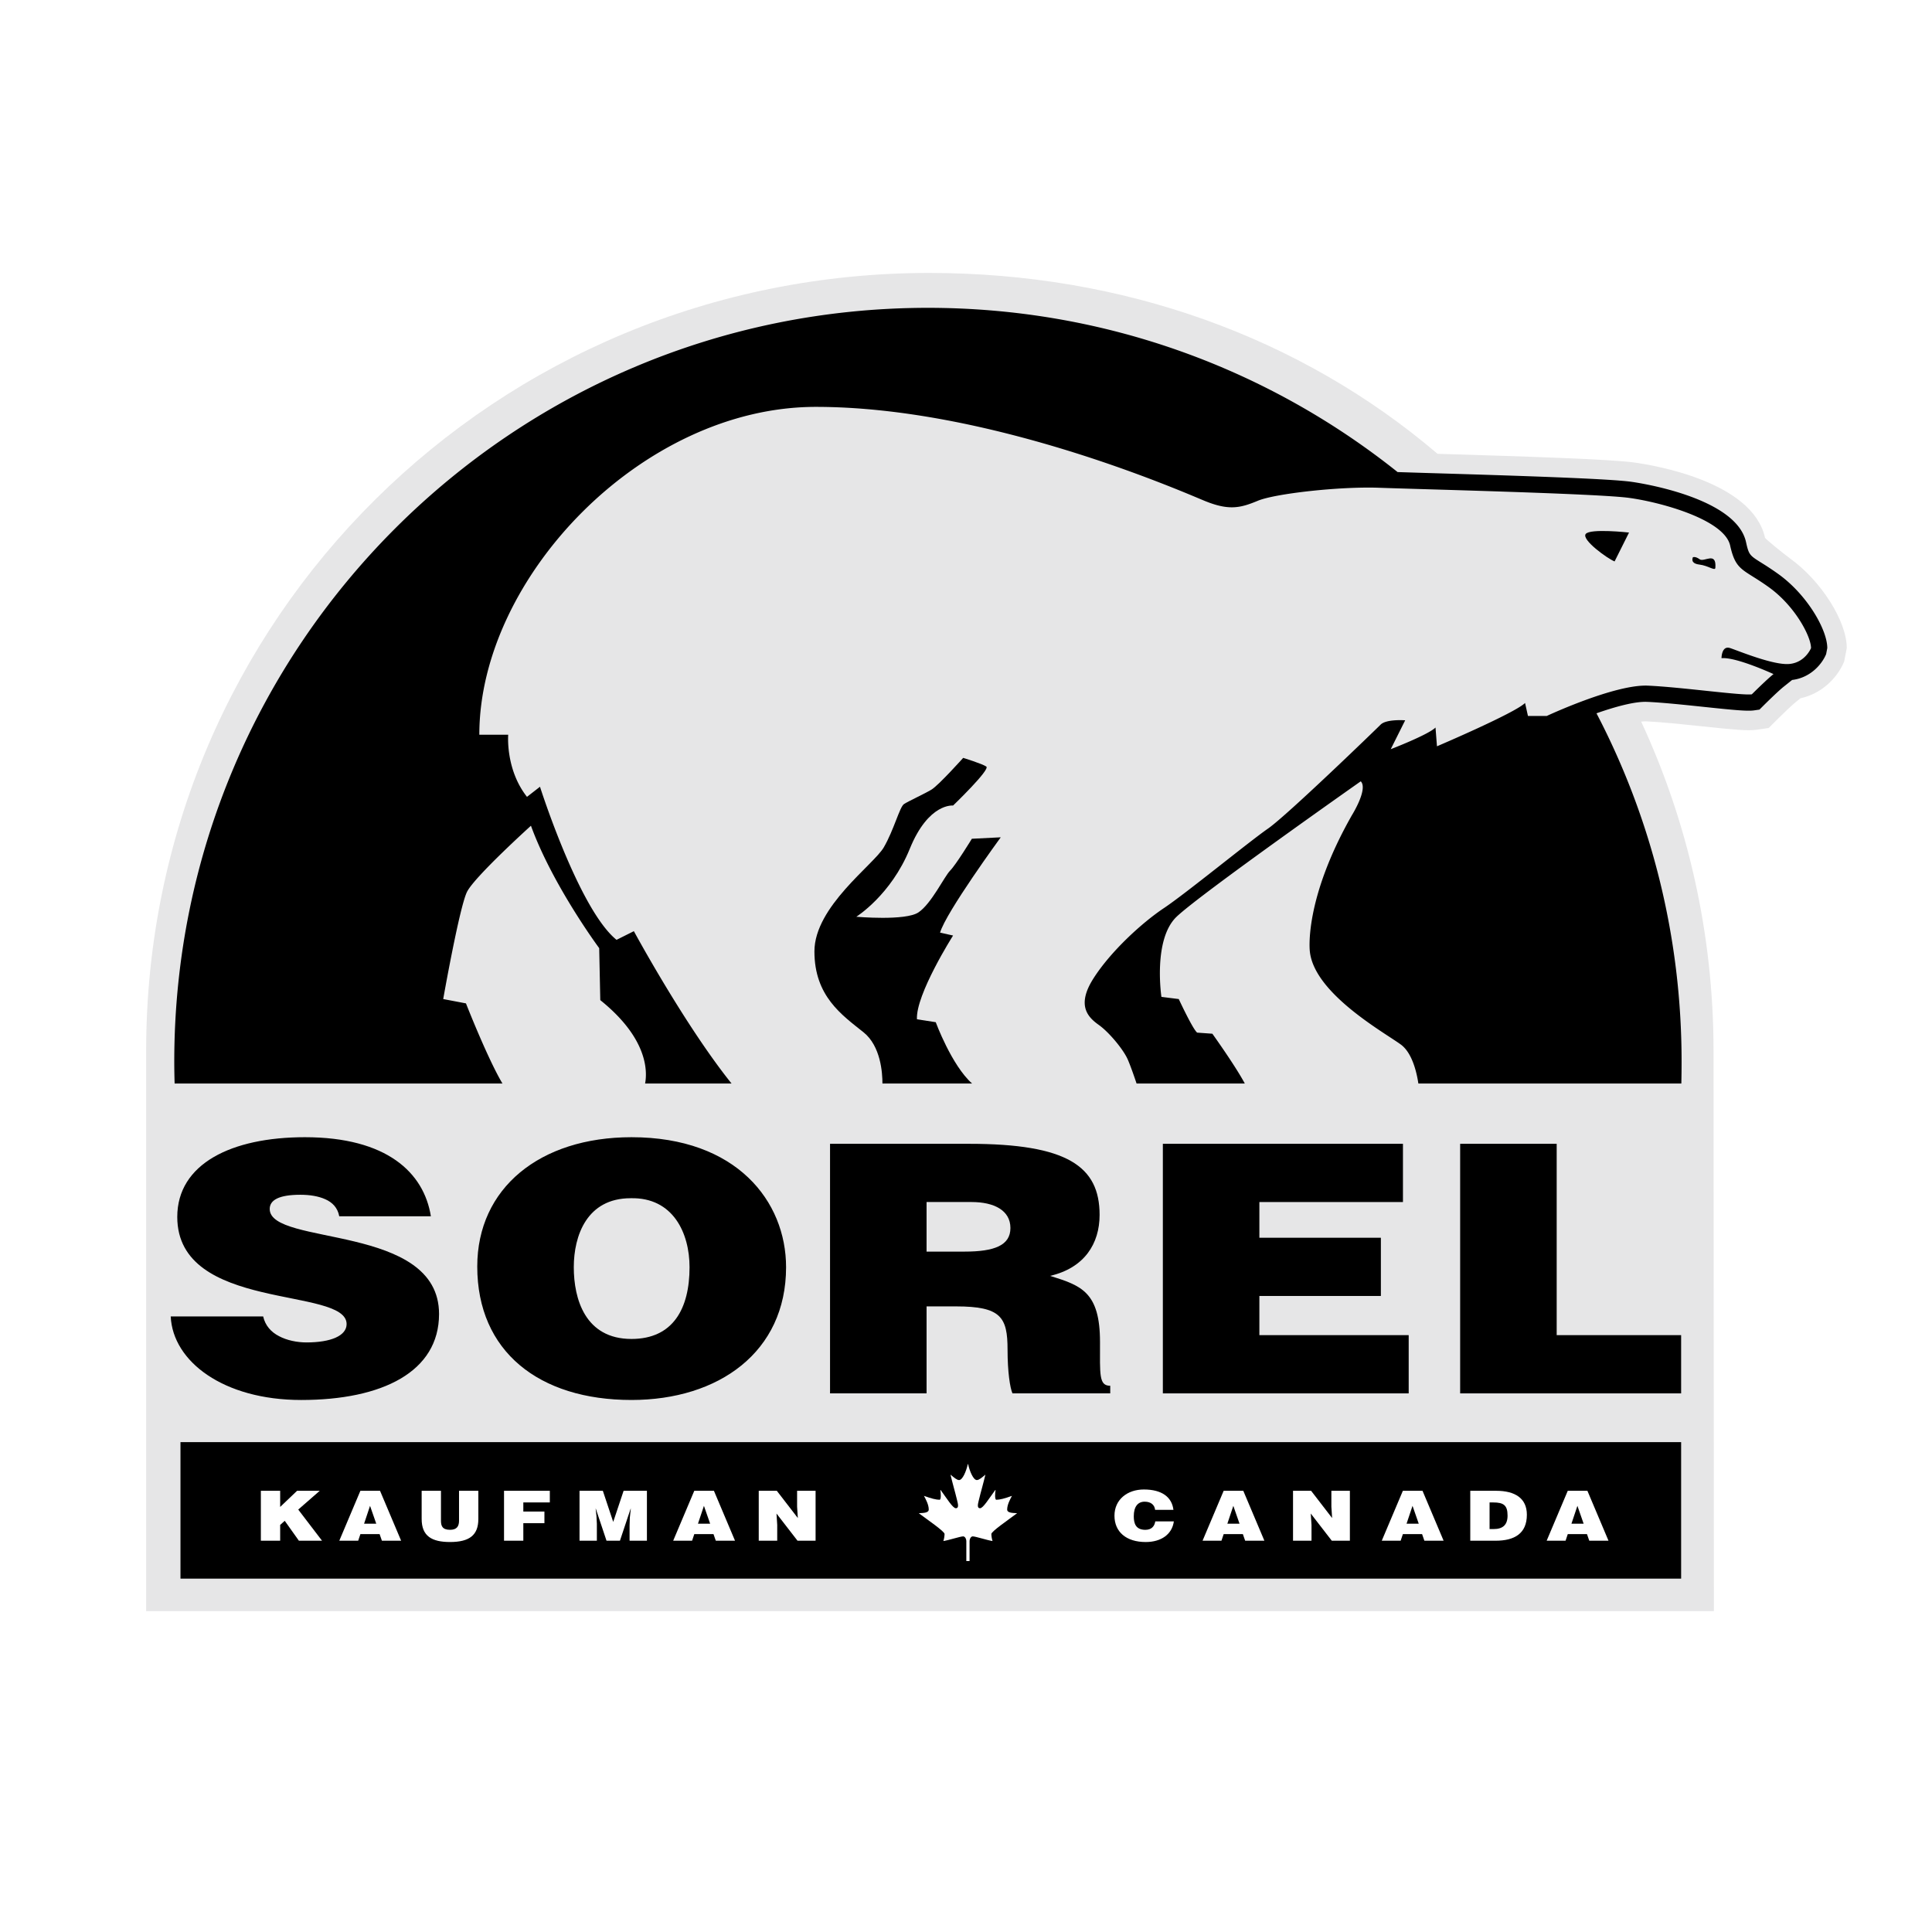 <svg xmlns="http://www.w3.org/2000/svg" width="2500" height="2500" viewBox="0 0 192.756 192.756"><g fill-rule="evenodd" clip-rule="evenodd"><path fill="#fff" d="M0 0h192.756v192.756H0V0z"/><path d="M178.596 55.717c-.74-.535-2.477-1.967-2.498-2.062-1.25-5.625-11.121-7.247-13.088-7.516-2.33-.317-10.488-.591-19.586-.863-13.66-11.639-31.369-18.044-50.721-18.044-43.219 0-78.122 34.413-78.122 77.632v55.877h156.414l-.035-55.877c0-11.74-2.586-22.875-7.219-32.87.24-.026.404-.029.508-.025 1.465.064 3.621.291 5.523.492 3.434.362 4.617.468 5.51.341l1.178-.168.84-.84c.541-.541 1.479-1.442 1.869-1.755l.463-.37c2.326-.515 3.795-2.258 4.365-3.684l.256-1.325c-.001-2.678-2.538-6.69-5.657-8.943z" fill="#e6e6e7"/><path d="M33.847 121.346c-.163-.865-.693-1.385-1.388-1.695-.693-.311-1.551-.449-2.489-.449-2.122 0-3.061.518-3.061 1.418 0 3.734 16.895 1.418 16.895 10.479 0 5.775-5.672 8.578-13.753 8.578-7.753 0-12.814-3.84-13.018-8.336h9.223c.204.9.776 1.557 1.592 1.973.775.414 1.796.621 2.734.621 2.408 0 3.999-.656 3.999-1.832 0-3.77-16.895-1.176-16.895-10.688 0-5.291 5.387-7.955 12.733-7.955 8.162 0 11.875 3.527 12.569 7.887h-9.141v-.001zM78.427 126.43c0 8.473-6.734 13.246-15.426 13.246-9.223 0-15.385-4.842-15.385-13.316 0-7.816 6.244-12.9 15.385-12.9 10.488-.001 15.426 6.397 15.426 12.97z"/><path d="M57.247 126.43c0 3.182 1.143 7.158 5.754 7.158 4.163 0 5.795-3.043 5.795-7.158 0-3.391-1.633-6.986-5.877-6.883-4.366 0-5.672 3.734-5.672 6.883z" fill="#e6e6e7"/><path d="M92.444 130.338v8.68h-9.631v-24.9h13.875c9.794 0 13.019 2.248 13.019 7.09 0 2.871-1.512 5.291-4.939 6.086 3.102.969 4.98 1.592 4.98 6.607 0 3.25-.123 4.357 1.02 4.357v.76h-9.754c-.244-.553-.49-2.145-.49-4.357 0-3.25-.652-4.322-5.141-4.322h-2.939v-.001z"/><path d="M92.444 124.873h3.795c2.979 0 4.571-.623 4.571-2.352 0-1.764-1.633-2.594-3.877-2.594h-4.489v4.946z" fill="#e6e6e7"/><path d="M116.018 139.018v-24.901h23.955v5.811h-14.325v3.562h12.122v5.809h-12.122v3.908h14.897v5.811h-24.527zM145.68 139.018v-24.901h9.631v19.09h12.416v5.811H145.68zM167.727 157.5v-13.619H18.006V157.5h149.721z"/><path fill="#fff" d="M26.026 148.736h1.926v1.612l1.689-1.612h2.26l-2.146 1.875 2.374 3.106H29.82l-1.411-1.985-.457.409v1.576h-1.926v-4.981zM33.852 153.717l2.105-4.981h1.958l2.106 4.981h-1.918l-.228-.656h-1.918l-.221.656h-1.884z"/><path d="M36.919 150.238l-.595 1.783h1.216l-.621-1.783z"/><path d="M42.069 148.736h1.926v2.982c0 .49.114.912.906.912.693 0 .897-.373.897-.912v-2.982h1.926v2.816c0 1.598-.873 2.295-2.823 2.295-1.82 0-2.832-.588-2.832-2.303v-2.808zM50.287 153.717v-4.981h4.569v1.162h-2.644v.907h2.105v1.162h-2.105v1.75h-1.925zM57.82 153.717v-4.981h2.325l1.036 3.106 1.037-3.106h2.325v4.981h-1.73v-1.522l.025-.775.098-.899h-.017l-1.068 3.196h-1.339l-1.069-3.196h-.016l.081.733.041.775v1.688H57.82zM67.164 153.717l2.105-4.981h1.959l2.105 4.981h-1.917l-.229-.656h-1.918l-.22.656h-1.885z" fill="#fff"/><path d="M70.232 150.238l-.596 1.783h1.216l-.62-1.783z"/><path fill="#fff" d="M79.6 151.455l-.073-1.135v-1.584h1.844v4.981h-1.803l-2.097-2.711.072 1.135v1.576H75.7v-4.981h1.803l2.097 2.719zM115.246 150.639c-.057-.518-.439-.816-1.045-.816-.676 0-1.084.492-1.084 1.453 0 .699.18 1.355 1.158 1.355.621 0 .914-.367.988-.844h1.852c-.172 1.287-1.258 2.061-2.807 2.061-1.943 0-3.117-1.01-3.117-2.627 0-1.613 1.289-2.615 2.93-2.615 1.795 0 2.799.754 2.953 2.033h-1.828zM119.98 153.717l2.106-4.981h1.957l2.105 4.981h-1.918l-.228-.656h-1.916l-.221.656h-1.885z"/><path d="M123.049 150.238l-.596 1.783h1.215l-.619-1.783z"/><path fill="#fff" d="M132.906 151.455l-.074-1.135v-1.584h1.846v4.981h-1.805l-2.098-2.711.075 1.135v1.576h-1.844v-4.981h1.803l2.097 2.719zM137.859 153.717l2.106-4.981h1.959l2.105 4.981h-1.918l-.228-.656h-1.918l-.221.656h-1.885z"/><path d="M140.928 150.238l-.596 1.783h1.217l-.621-1.783z"/><path d="M146.689 153.717v-4.98h2.578c1.893 0 3.068.748 3.068 2.387 0 1.875-1.232 2.594-3.117 2.594h-2.529v-.001z" fill="#fff"/><path d="M148.615 152.555h.408c.896 0 1.387-.4 1.387-1.342 0-1.037-.4-1.314-1.428-1.314h-.367v2.656z"/><path fill="#fff" d="M154.311 153.717l2.105-4.981h1.959l2.105 4.981h-1.918l-.228-.656h-1.918l-.219.656h-1.886z"/><path d="M157.379 150.238l-.596 1.783H158l-.621-1.783z"/><path d="M96.411 155.748v-1.967c0-.26-.141-.496-.313-.496-.281 0-1.416.377-1.978.465.075-.229.119-.531.119-.703 0-.26-1.686-1.406-2.573-2.076.454-.021.995-.021.995-.367 0-.475-.281-.994-.476-1.361.713.26 1.21.389 1.556.389.173 0 .13-.703.076-.961l.021-.021c.637.863 1.221 1.826 1.523 1.826.347 0 .206-.455.13-.789-.205-.854-.476-1.762-.659-2.562.356.303.638.541.854.541.346 0 .713-.865.875-1.6h.022c.162.734.53 1.6.875 1.6.217 0 .498-.238.854-.541-.184.801-.453 1.709-.658 2.562-.076.334-.217.789.129.789.303 0 .887-.963 1.523-1.826l.021.021c-.053.258-.096.961.076.961.346 0 .844-.129 1.557-.389-.195.367-.475.887-.475 1.361 0 .346.539.346.994.367-.887.67-2.572 1.816-2.572 2.076 0 .172.043.475.117.703-.561-.088-1.695-.465-1.977-.465-.173 0-.314.236-.314.496v1.967h-.322z" fill="#fff"/><path d="M161.088 56.014l1.441-2.882s-3.891-.432-4.324.145c-.432.576 2.162 2.45 2.883 2.737zM168.9 55.596s.234-.119.676.203c.445.324 1.693-.835 1.566.851-.025.352-.701-.216-1.594-.324-.321-.04-.864-.162-.648-.73zM96.986 108.104c-2.045-1.816-3.627-6.119-3.627-6.119l-1.874-.289c-.144-2.449 3.603-8.358 3.603-8.358l-1.297-.288c.577-2.018 6.053-9.511 6.053-9.511l-2.882.144s-1.585 2.594-2.161 3.17c-.577.576-1.874 3.314-3.171 4.179-1.296.865-6.196.433-6.196.433s3.458-2.162 5.332-6.773c1.873-4.611 4.323-4.323 4.323-4.323s3.746-3.603 3.314-3.891c-.432-.288-2.306-.864-2.306-.864s-2.45 2.738-3.17 3.17c-.72.433-2.306 1.153-2.738 1.441s-1.009 2.594-2.017 4.323c-1.009 1.729-6.917 5.908-6.917 10.375 0 4.468 2.738 6.341 4.9 8.07 1.724 1.379 1.889 4.074 1.886 5.111h8.945z"/><path d="M177.455 57.294a28.862 28.862 0 0 0-1.703-1.135c-1.195-.75-1.268-.795-1.553-2.082-1.008-4.535-11.025-5.952-11.451-6.01-2.346-.32-11.498-.612-20.674-.885l-2.635-.083c-12.852-10.255-29.139-16.386-46.86-16.386-41.527 0-75.192 33.665-75.192 75.192 0 .771.012 1.432.035 2.197h32.707c-1.497-2.52-3.64-7.994-3.64-7.994l-2.27-.432s1.621-9.187 2.377-10.7c.757-1.513 6.377-6.593 6.377-6.593 2.161 5.945 6.809 12.213 6.809 12.213l.108 5.187c4.724 3.797 4.708 7.066 4.472 8.318h8.624c-4.666-5.809-9.745-15.198-9.745-15.198l-1.729.865c-3.747-3.026-7.637-15.275-7.637-15.275l-1.297 1.009c-2.162-2.738-1.874-6.196-1.874-6.196h-2.882c0-15.707 16.284-32.712 33.576-32.712 17.293 0 36.314 8.358 38.764 9.367s3.602.72 5.332 0c1.729-.721 8.213-1.441 12.104-1.297 3.891.144 21.76.576 24.932 1.009 3.17.432 9.51 2.161 10.086 4.755.576 2.594 1.297 2.306 3.891 4.179 2.596 1.874 4.18 4.9 4.18 6.052 0 0-.576 1.441-2.162 1.585-1.584.145-5.043-1.297-5.908-1.585-.863-.288-.863 1.009-.863 1.009 1.439-.144 5.188 1.585 5.188 1.585-.721.577-2.162 2.018-2.162 2.018-1.008.145-7.061-.72-10.375-.864-3.314-.145-10.088 3.026-10.088 3.026h-1.873l-.289-1.297c-1.008 1.008-8.789 4.322-8.789 4.322l-.145-1.873c-.721.721-4.467 2.162-4.467 2.162l1.441-2.882s-1.875-.144-2.451.432-9.367 9.079-11.24 10.375-8.213 6.485-10.375 7.926-5.332 4.323-7.061 7.061c-1.73 2.738-.434 3.891.576 4.611 1.008.721 2.449 2.449 2.883 3.459.301.703.672 1.783.869 2.373h10.797c-.951-1.785-3.236-4.967-3.236-4.967l-1.514-.109c-.432-.322-1.838-3.35-1.838-3.35l-1.729-.217s-.865-5.727 1.514-7.997c2.377-2.27 18.373-13.51 18.373-13.51.756.756-.865 3.351-.865 3.351-4.863 8.538-4.215 13.617-4.215 13.617.432 4.214 7.457 8.105 9.078 9.294 1.143.838 1.586 2.799 1.75 3.887h26.236a89.18 89.18 0 0 0 .025-2.197c0-12.532-3.066-24.347-8.49-34.738 1.859-.652 3.82-1.195 5.051-1.141 1.523.066 3.713.296 5.645.5 3.121.329 4.363.444 5.029.349l.535-.077.383-.382c.383-.383 1.496-1.472 2.027-1.898l.848-.677c1.951-.237 3.049-1.721 3.393-2.581l.115-.602c-.001-1.824-1.994-5.298-4.853-7.363z"/></g></svg>